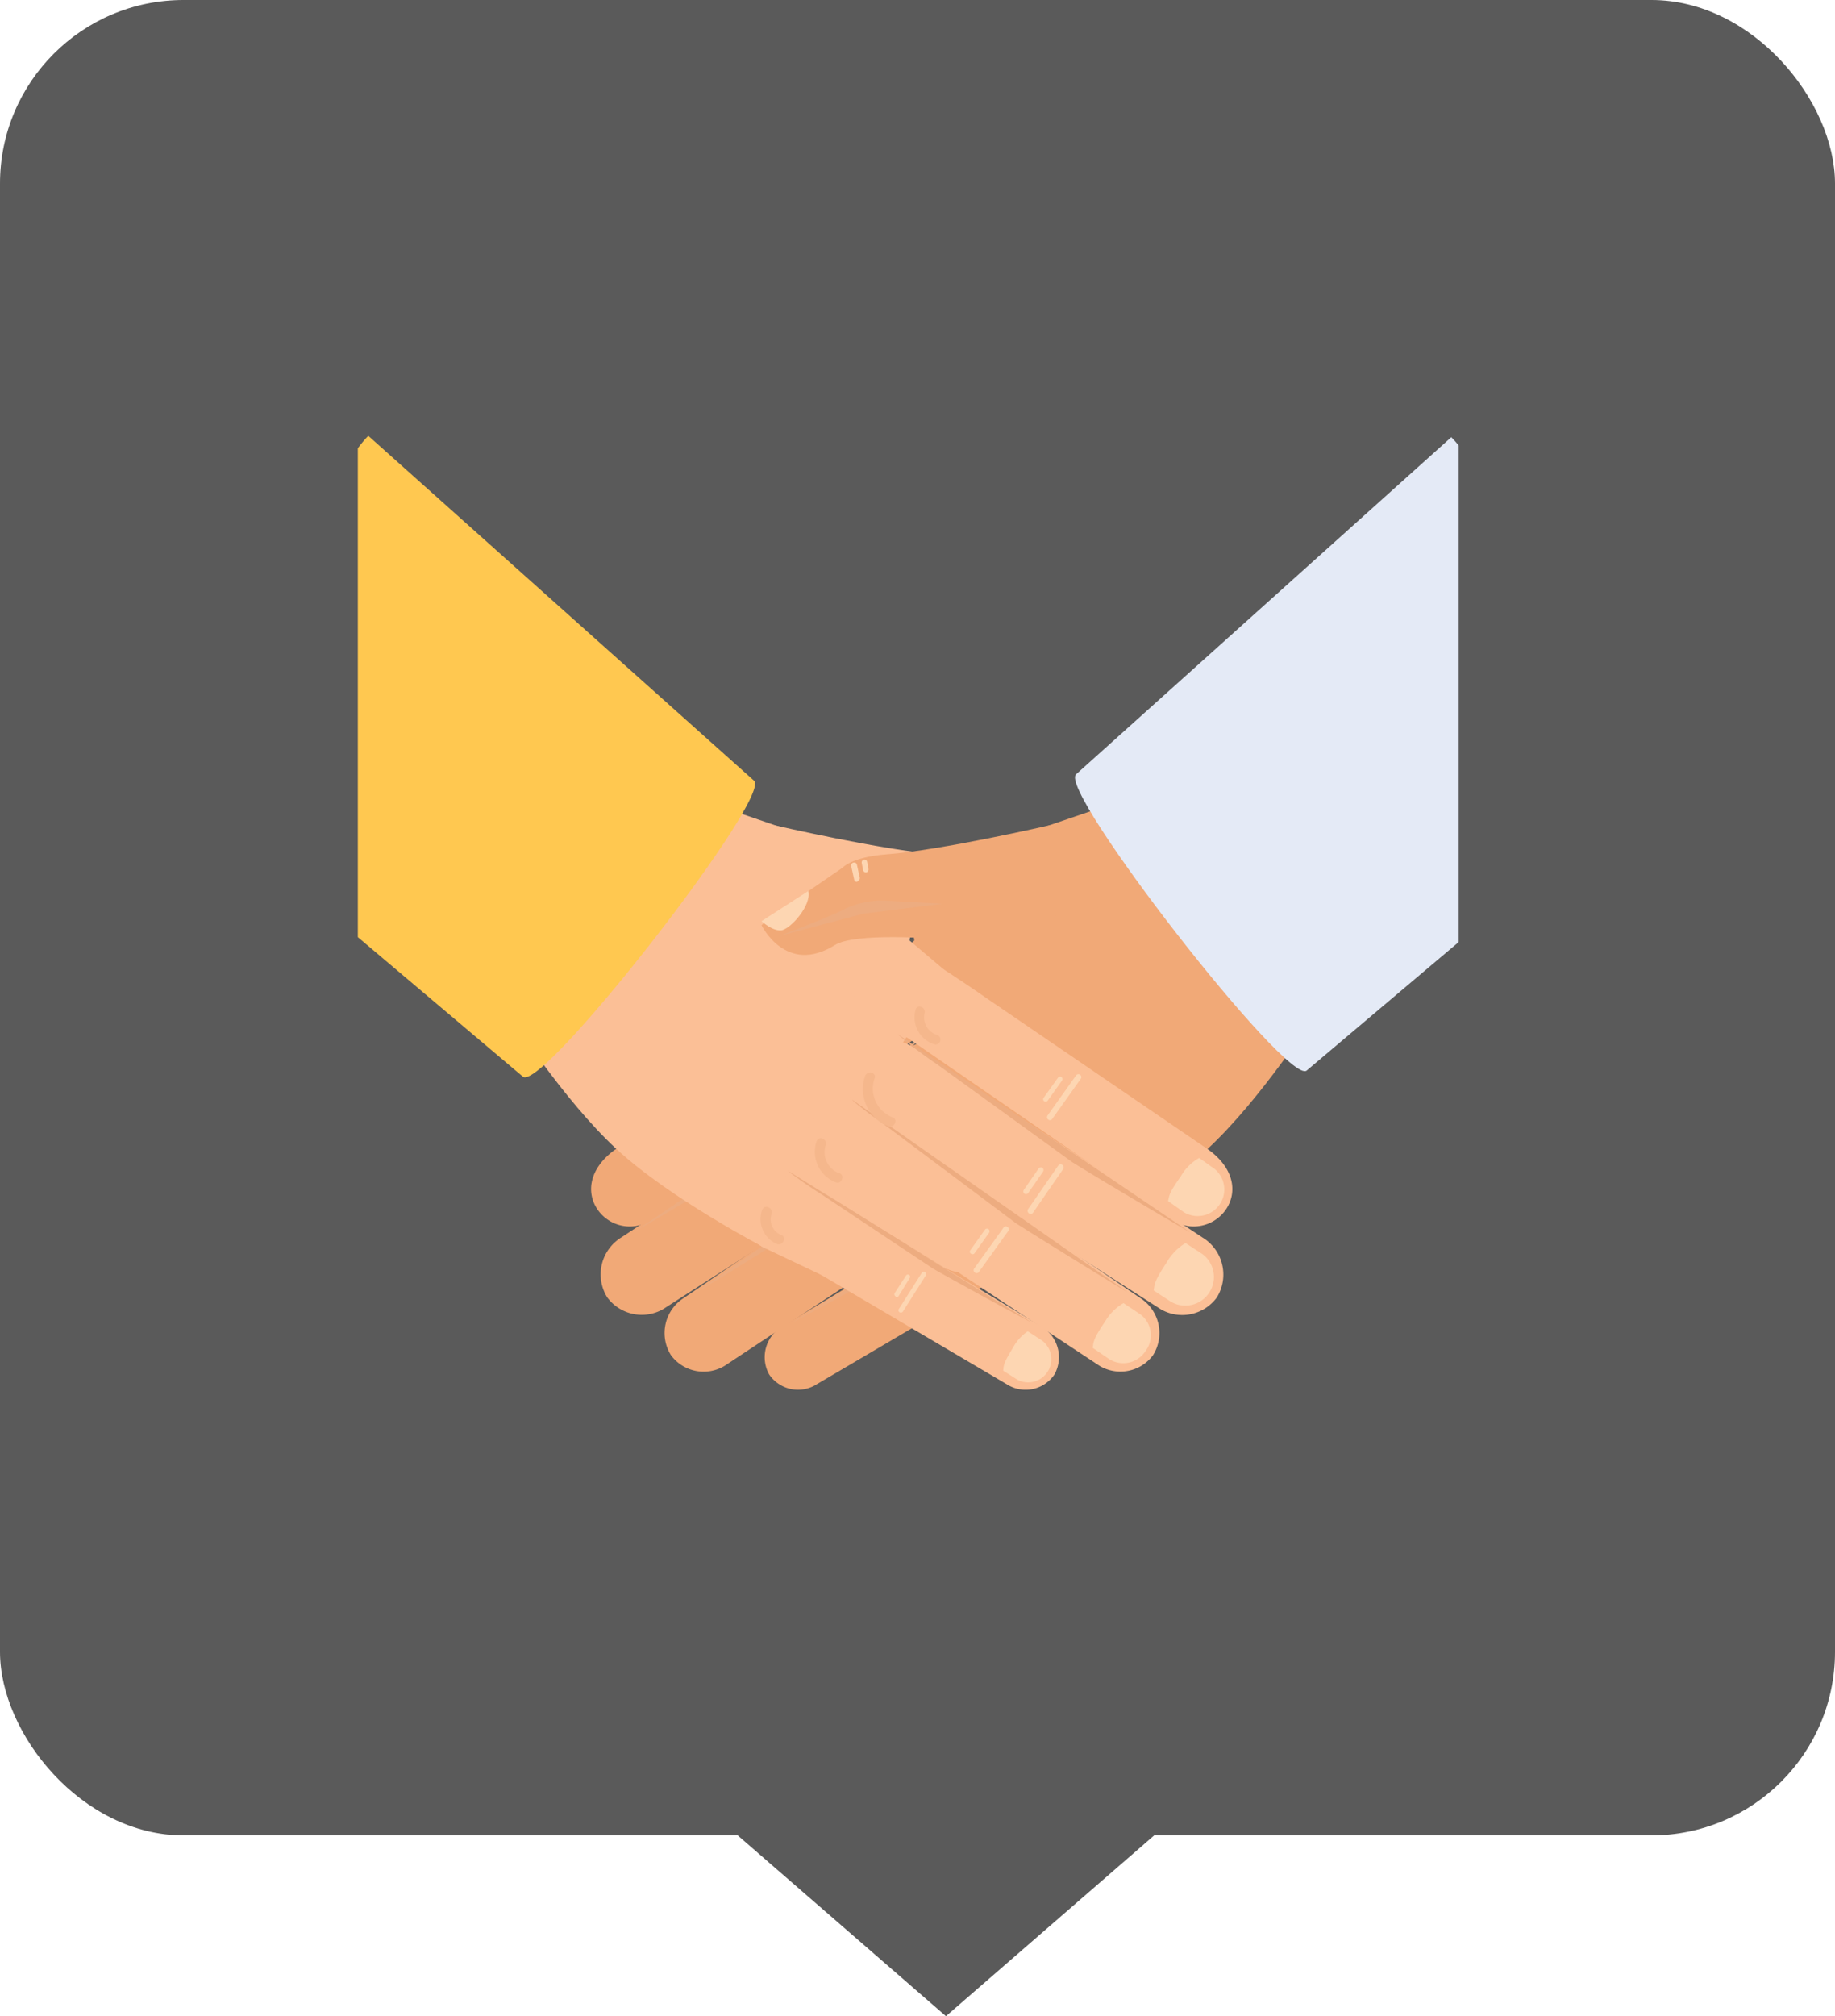 <svg xmlns="http://www.w3.org/2000/svg" viewBox="0 0 200 219.7"><defs><style>.cls-1{fill:#5a5a5a;}.cls-2{fill:#fbbf96;}.cls-3{fill:#fdd6b2;}.cls-4{fill:#edac80;}.cls-5{fill:#f1a977;}.cls-6{fill:#f5b78c;}.cls-7{fill:#e4eaf6;}.cls-8{fill:#ffc850;}</style></defs><title>buy-icon-5</title><g id="Layer_2" data-name="Layer 2"><g id="content"><rect class="cls-1" width="200" height="200" rx="20" ry="20"/><polygon class="cls-1" points="128.1 198 103.1 219.7 78.1 198 128.1 198"/><path class="cls-2" d="M114.66,99.84,107,94.57s-1-1.18-4.78-1.47c-6-.44-17.89-3.19-17.89-3.19-7.33,2.19-6.68,8.69-6.68,8.69l19.18,3.68s8.84-.69,11,.69c5.35,3.34,8-2.16,8-2.16Z"/><path class="cls-3" d="M110.68,97.09l5.12,3.29s-1.16,1.08-2.13,1S110.29,98.66,110.68,97.09Z"/><path class="cls-4" d="M113.89,102l-9.2-2.44L96,98.51l6.14-.33a9.36,9.36,0,0,1,4.4.82C108.06,99.79,113.89,102,113.89,102Z"/><path class="cls-3" d="M105.3,96a.32.32,0,0,1-.23-.36l.33-1.49a.33.33,0,0,1,.36-.23h0a.32.32,0,0,1,.23.36l-.33,1.49a.28.28,0,0,1-.36.23Z"/><path class="cls-3" d="M104.35,95.06a.33.33,0,0,1-.23-.36l.15-.8a.32.32,0,0,1,.36-.23h0a.33.33,0,0,1,.23.36l-.15.8a.32.32,0,0,1-.36.23Z"/><path class="cls-2" d="M115.67,135.89c2.24-1.39,8.25-7.46,6.86-9.69h0a4.78,4.78,0,0,0-6.56-1.54L98.7,135.2c-2.24,1.39-3.34,3.52-2,5.76h0c1.39,2.24,3.16,2.26,6.17,1Z"/><path class="cls-4" d="M108.65,130.21l-12.52,8.92c-.08-2.21.93-2.88,2.21-3.68l13.73-9A36.06,36.06,0,0,1,108.65,130.21Z"/><path class="cls-5" d="M95.36,106.12l4.29-3.63-.93-7.22,22.83-7.79,21.72,23.16s-5.84,9.18-11.7,14.6-16.2,10.8-16.2,10.8Z"/><path class="cls-5" d="M120.6,122.8a4.78,4.78,0,0,0,1.54-6.56h0a4.78,4.78,0,0,0-6.56-1.54L91.14,129.87a4.76,4.76,0,0,0-1.54,6.56h0A4.78,4.78,0,0,0,96.15,138Z"/><path class="cls-4" d="M99.85,125.66,88.9,134a4.3,4.3,0,0,1,2-4l9.85-6.35C100.45,124.14,100.34,125.32,99.85,125.66Z"/><path class="cls-5" d="M99.13,113.6c1.93-1.36,8.43-5,7.07-6.94l1.26-6.27c-1.36-1.9-14.86,7.43-15.94,8.2L67,125.3c-2.75,2-3.19,4.63-1.83,6.56h0a4.27,4.27,0,0,0,5.94,1Z"/><path class="cls-5" d="M115,135.53c2.08-.93,2.7-4,1.65-5.68h0a3.86,3.86,0,0,0-5.35-1.05l-26,15.73a3.87,3.87,0,0,0-1.47,5.24h0A3.8,3.8,0,0,0,88.75,151l26.4-15.53"/><path class="cls-4" d="M109.32,130.1l-12.19,8.12c-1.44.85-11.65,6.43-10.57,5.76L113,127.56A41.84,41.84,0,0,1,109.32,130.1Z"/><path class="cls-5" d="M103.89,122.42c2.52-1.23,3.16-5,1.75-7.1h0A4.74,4.74,0,0,0,99,114.27L67.72,134.84a4.73,4.73,0,0,0-1.54,6.53h0a4.68,4.68,0,0,0,6.09,1.29L104,122.29"/><path class="cls-4" d="M96.64,116,82,126.56c-1.72,1.13-14.06,8.43-12.75,7.58L101,112.67A51.08,51.08,0,0,1,96.64,116Z"/><path class="cls-5" d="M108.8,129.05c2.37-1.21,2.93-4.81,1.57-6.79h0a4.5,4.5,0,0,0-6.32-.9L74.53,141.44a4.53,4.53,0,0,0-1.39,6.25h0A4.43,4.43,0,0,0,79,148.82l30-19.85"/><path class="cls-4" d="M101.78,123,88,133.34c-1.62,1.08-13.24,8.25-12,7.4l29.93-20.93A51.64,51.64,0,0,1,101.78,123Z"/><path class="cls-2" d="M83.12,135.89c-2.24-1.39-8.25-7.46-6.86-9.69h0a4.78,4.78,0,0,1,6.56-1.54l17.25,10.54c2.24,1.39,3.34,3.52,2,5.76h0c-1.39,2.24-3.16,2.26-6.17,1Z"/><path class="cls-4" d="M90.14,130.21l12.52,8.92c.08-2.21-.93-2.88-2.21-3.68l-13.73-9A36.06,36.06,0,0,0,90.14,130.21Z"/><path class="cls-2" d="M103.43,106.12l-4.29-3.63.93-7.22L77.23,87.45,55.5,110.62s5.84,9.18,11.7,14.6S83.4,136,83.4,136Z"/><path class="cls-2" d="M78.18,122.8a4.78,4.78,0,0,1-1.54-6.56h0a4.78,4.78,0,0,1,6.56-1.54l24.45,15.17a4.76,4.76,0,0,1,1.54,6.56h0a4.78,4.78,0,0,1-6.56,1.54Z"/><path class="cls-4" d="M98.93,125.66l11,8.36a4.3,4.3,0,0,0-2-4L98,123.68C98.36,124.14,98.44,125.32,98.93,125.66Z"/><path class="cls-2" d="M99.65,113.6c-1.9-1.36-8.43-5-7.07-6.94l-1.26-6.27c1.36-1.9,14.86,7.43,15.94,8.2l24.48,16.71c2.75,2,3.19,4.63,1.83,6.56h0a4.27,4.27,0,0,1-5.94,1Z"/><path class="cls-3" d="M127.31,130.88l1.72,1.21a2.9,2.9,0,0,0,3.37-4.7l-1.7-1.21a5.34,5.34,0,0,0-2,2C127.34,130.08,127.47,130.26,127.31,130.88Z"/><path class="cls-3" d="M114.25,122a.32.32,0,0,1-.08-.44l3.11-4.37a.32.32,0,0,1,.44-.08h0a.32.32,0,0,1,.08.44l-3.11,4.37a.3.3,0,0,1-.44.08Z"/><path class="cls-3" d="M113.81,120a.26.26,0,0,1-.05-.39l1.54-2.16a.28.28,0,0,1,.39-.08h0a.26.26,0,0,1,.05.39l-1.54,2.16a.28.28,0,0,1-.39.08Z"/><path class="cls-2" d="M83.76,135.53c-2.08-.93-2.7-4-1.65-5.68h0a3.86,3.86,0,0,1,5.35-1.05l26,15.73a3.87,3.87,0,0,1,1.47,5.24h0A3.8,3.8,0,0,1,110,151L83.66,135.48"/><path class="cls-4" d="M89.47,130.1l12.19,8.12c1.44.85,11.65,6.43,10.57,5.76l-26.4-16.43A41.85,41.85,0,0,0,89.47,130.1Z"/><path class="cls-3" d="M109.34,149.36l1.57,1a2.53,2.53,0,0,0,2.65-4.29l-1.54-1a5,5,0,0,0-1.62,1.8C109.29,148.67,109.42,148.8,109.34,149.36Z"/><path class="cls-3" d="M98.05,143a.25.25,0,0,1-.08-.36l2.49-3.93a.26.26,0,0,1,.36-.08h0a.26.26,0,0,1,.08.36l-2.49,3.93a.28.28,0,0,1-.36.08Z"/><path class="cls-3" d="M97.59,141.24a.24.24,0,0,1-.08-.33L98.75,139a.24.24,0,0,1,.33-.08h0a.24.24,0,0,1,.08.33l-1.23,2a.24.24,0,0,1-.33.05Z"/><path class="cls-2" d="M94.89,122.42c-2.52-1.23-3.16-5-1.75-7.1h0a4.74,4.74,0,0,1,6.63-1.05l31.31,20.59a4.73,4.73,0,0,1,1.54,6.53h0a4.68,4.68,0,0,1-6.09,1.29L94.76,122.31"/><path class="cls-4" d="M102.17,116l14.63,10.59c1.72,1.13,14.06,8.43,12.75,7.58L97.8,112.67A44.1,44.1,0,0,0,102.17,116Z"/><path class="cls-3" d="M125.74,140.62l1.88,1.23a3.12,3.12,0,0,0,3.47-5.17l-1.88-1.23a6,6,0,0,0-2.08,2.16C125.72,139.75,125.87,139.93,125.74,140.62Z"/><path class="cls-3" d="M112.14,132.21a.33.33,0,0,1-.08-.46l3.27-4.73a.33.33,0,0,1,.46-.08h0a.33.33,0,0,1,.08.46l-3.27,4.73a.31.31,0,0,1-.46.08Z"/><path class="cls-3" d="M111.66,130.08a.32.32,0,0,1-.08-.41l1.62-2.34a.32.32,0,0,1,.41-.08h0a.32.32,0,0,1,.08.41L112.07,130a.32.32,0,0,1-.41.08Z"/><path class="cls-2" d="M90,129.05c-2.37-1.21-2.93-4.81-1.57-6.79h0a4.5,4.5,0,0,1,6.32-.9l29.52,20.08a4.53,4.53,0,0,1,1.39,6.25h0a4.43,4.43,0,0,1-5.84,1.13L89.85,129"/><path class="cls-4" d="M97,123l13.75,10.31c1.65,1.08,13.27,8.25,12,7.4L92.86,119.82C93.2,120.28,96.54,122.67,97,123Z"/><path class="cls-3" d="M119.09,146.87l1.77,1.21a2.88,2.88,0,0,0,4-.87,2.84,2.84,0,0,0-.59-4L122.45,142a5.57,5.57,0,0,0-2,2C119.09,146,119.21,146.22,119.09,146.87Z"/><path class="cls-3" d="M106.26,138.67a.3.3,0,0,1-.08-.44l3.19-4.45a.3.3,0,0,1,.44-.08h0a.3.3,0,0,1,.08.44l-3.19,4.45a.3.3,0,0,1-.44.08Z"/><path class="cls-3" d="M105.82,136.61a.26.26,0,0,1-.05-.39l1.57-2.21a.28.28,0,0,1,.39-.08h0a.29.29,0,0,1,.08.39l-1.57,2.21a.27.27,0,0,1-.41.08Z"/><path class="cls-6" d="M102.22,112.8a2,2,0,0,1-1.44-2.42c.15-.67-.87-1-1-.31a3.08,3.08,0,0,0,2.13,3.75.54.54,0,0,0,.33-1Z"/><path class="cls-6" d="M97.33,121.77a3.36,3.36,0,0,1-2-4.29c.21-.64-.82-.87-1.05-.21a4.35,4.35,0,0,0,2.52,5.45c.64.26,1.13-.69.49-1Z"/><path class="cls-6" d="M91.45,127.84A2.45,2.45,0,0,1,90,124.76c.21-.64-.8-1.05-1-.39a3.56,3.56,0,0,0,2.11,4.47c.64.23,1-.77.39-1Z"/><path class="cls-6" d="M85.2,134.6a1.84,1.84,0,0,1-1.11-2.31c.23-.64-.72-1.13-1-.49a2.94,2.94,0,0,0,1.57,3.75c.64.26,1.13-.69.49-1Z"/><path class="cls-5" d="M84.12,99.84l7.69-5.27s1-1.18,4.78-1.47c6-.44,17.89-3.19,17.89-3.19,7.33,2.19,6.68,8.69,6.68,8.69L102,102.29s-8.84-.69-11,.69c-5.35,3.34-8-2.16-8-2.16Z"/><path class="cls-3" d="M88.1,97.09,83,100.38s1.16,1.08,2.13,1S88.49,98.66,88.1,97.09Z"/><path class="cls-4" d="M84.92,102l9.2-2.44,8.66-1.08-6.14-.33a9.36,9.36,0,0,0-4.4.82C90.75,99.79,84.92,102,84.92,102Z"/><path class="cls-3" d="M93.48,96a.32.32,0,0,0,.23-.36l-.33-1.49A.33.33,0,0,0,93,94h0a.32.32,0,0,0-.23.36l.33,1.49a.28.28,0,0,0,.36.23Z"/><path class="cls-3" d="M94.43,95.06a.33.33,0,0,0,.23-.36l-.15-.8a.32.32,0,0,0-.36-.23h0a.33.33,0,0,0-.23.36l.15.8a.32.32,0,0,0,.36.23Z"/><path class="cls-7" d="M158.18,47.64,117.29,84.37c-2.11,1.67,23,33.94,25.12,32.29l16.57-14V48.53C158.72,48.22,158.46,47.92,158.18,47.64Z"/><path class="cls-8" d="M40.14,47.49A12.82,12.82,0,0,0,39,48.85v53.27L57,117.33C59.18,119,84.3,86.71,82.17,85.06Z"/></g></g></svg>